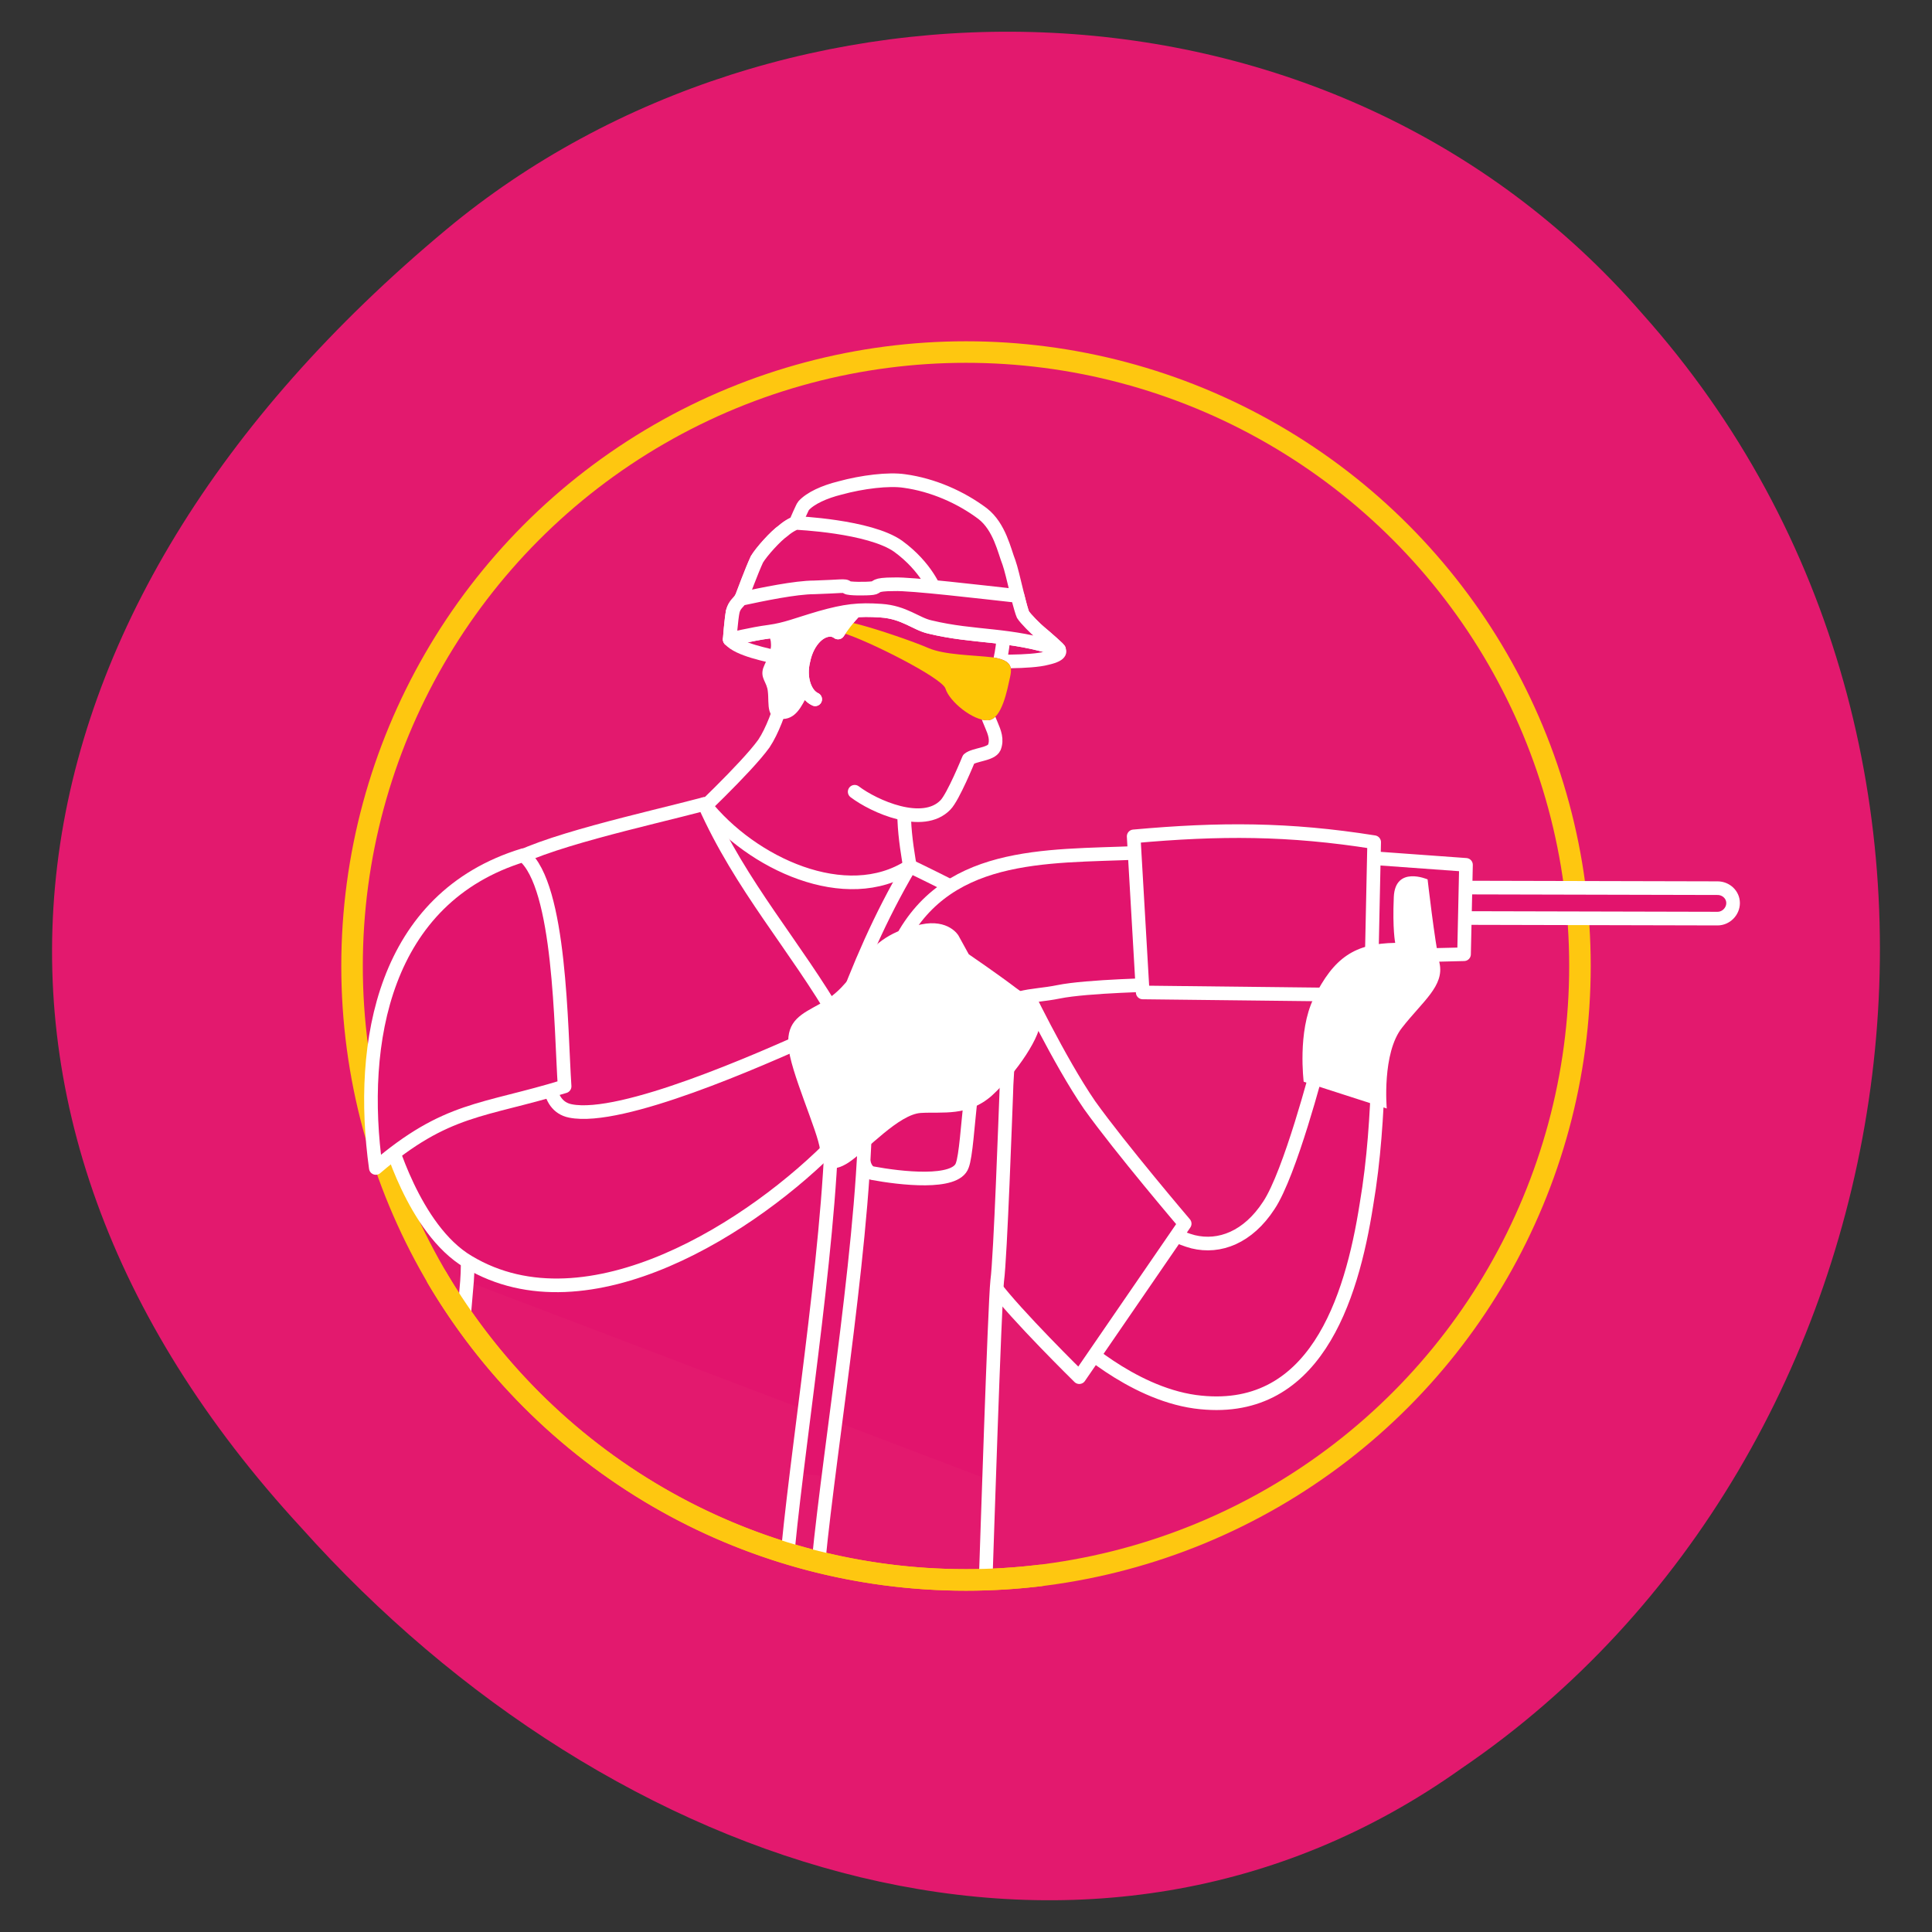 <?xml version="1.0" encoding="utf-8"?>
<!-- Generator: Adobe Illustrator 26.0.1, SVG Export Plug-In . SVG Version: 6.00 Build 0)  -->
<svg version="1.1" id="Layer_1" xmlns="http://www.w3.org/2000/svg" xmlns:xlink="http://www.w3.org/1999/xlink" x="0px" y="0px"
	 viewBox="0 0 425.2 425.2" style="enable-background:new 0 0 425.2 425.2;" xml:space="preserve">
<rect x="0" y="0" width="425.2" height="425.2" fill="#333333" stroke="none"/>
<style type="text/css">
	.st0{fill:#E3196E;}
	.st1{fill:none;stroke:#FEC710;stroke-width:4.739;stroke-linecap:round;stroke-linejoin:round;stroke-miterlimit:10;}
	.st2{fill:#E2146D;}
	.st3{fill:none;stroke:#FFFFFF;stroke-width:3;stroke-linecap:round;stroke-linejoin:round;stroke-miterlimit:10;}
	.st4{fill-rule:evenodd;clip-rule:evenodd;fill:#E2146D;}
	.st5{fill-rule:evenodd;clip-rule:evenodd;fill:#FFFFFF;}
	.st6{fill:#FEC605;}
</style>
<path class="st0" d="M361.36,68.95C293.02-9.83,171.73-10.71,98.23,50.51c-100.88,84.04-116.77,193.67-32,285.63
	c68.9,77.06,174.55,110.69,255.47,53.02C422.48,320.6,447.59,165.29,361.36,68.95"/>
<circle id="circle4" class="st1" cx="212.6" cy="212.6" r="135.12"/>
<path class="st2" d="M318.52,202.03c-1.85,0-3.27-1.42-3.27-3.28s1.42-3.42,3.27-3.42l59.48,0.14c1.85,0,3.42,1.43,3.42,3.28
	s-1.56,3.42-3.42,3.42L318.52,202.03z"/>
<path class="st3" d="M318.52,202.03c-1.85,0-3.27-1.42-3.27-3.28s1.42-3.42,3.27-3.42l59.48,0.14c1.85,0,3.42,1.43,3.42,3.28
	s-1.56,3.42-3.42,3.42L318.52,202.03z"/>
<polygon class="st4" points="299.02,188.63 322.64,190.34 322.21,210.01 299.16,210.58 "/>
<polygon class="st3" points="299.02,188.63 322.64,190.34 322.21,210.01 299.16,210.58 "/>
<path class="st4" d="M236.12,294.39c0,0,12.52,12.11,26.89,14.11c26.33,3.56,34.44-22.52,37.71-43.33
	c1.71-9.98,2.28-20.09,2.56-28.22l-13.23-2.28c0,0-6.12,23.66-10.82,30.64c-4.55,6.98-10.81,9.41-16.65,7.98
	c-5.83-1.57-11.24-5.7-11.24-5.7L236.12,294.39z"/>
<path class="st3" d="M236.12,294.39c0,0,12.52,12.11,26.89,14.11c26.33,3.56,34.44-22.52,37.71-43.33
	c1.71-9.98,2.28-20.09,2.56-28.22l-13.23-2.28c0,0-6.12,23.66-10.82,30.64c-4.55,6.98-10.81,9.41-16.65,7.98
	c-5.83-1.57-11.24-5.7-11.24-5.7L236.12,294.39z"/>
<path class="st4" d="M225.16,216.86c0,0,7.97,16.67,14.65,26.37c6.83,9.55,20.92,26.08,20.92,26.08l-23.2,33.78
	c0,0-13.94-13.68-18.93-20.38c-5.12-6.56-8.68-33.35-8.68-33.35L225.16,216.86z"/>
<path class="st3" d="M225.16,216.86c0,0,7.97,16.67,14.65,26.37c6.83,9.55,20.92,26.08,20.92,26.08l-23.2,33.78
	c0,0-13.94-13.68-18.93-20.38c-5.12-6.56-8.68-33.35-8.68-33.35L225.16,216.86z"/>
<path class="st4" d="M226.68,139.54l6.32,3.42c0,0,1.2,1.03-2.56,1.88c-3.75,1.02-12.8,0.68-12.8,0.68s-0.34-2.22-0.51-3.93
	c-0.34-1.71,0-3.59,0-3.59L226.68,139.54z"/>
<path class="st3" d="M226.68,139.54l6.32,3.42c0,0,1.2,1.03-2.56,1.88c-3.75,1.02-12.8,0.68-12.8,0.68s-0.34-2.22-0.51-3.93
	c-0.34-1.71,0-3.59,0-3.59L226.68,139.54z"/>
<path class="st4" d="M171.72,144.84c-2.9-0.69-9.22-1.88-11.1-4.11c0.68-1.37,4.61-4.45,4.61-4.45h10.07
	C174.1,139.2,172.91,142.1,171.72,144.84"/>
<path class="st3" d="M171.72,144.84c-2.9-0.69-9.22-1.88-11.1-4.11c0.68-1.37,4.61-4.45,4.61-4.45h10.07
	C174.1,139.2,172.91,142.1,171.72,144.84z"/>
<path class="st4" d="M174.1,146.72c0,0-2.22,11.29-5.98,16.93c-3.93,5.47-16.39,17.1-16.39,17.1s-6.66,13.85-4.27,15.9
	c2.39,1.88,38.19,43.44,42.97,44.3c4.95,0.68,7.57-38.31,7.57-38.31l3.24-7.01c0,0-2.56-11.11-2.22-17.78
	c0.51-6.67,4.78-28.39,4.78-28.39s0.68-13.85-3.41-15.39C196.47,132.53,174.1,146.72,174.1,146.72"/>
<path class="st3" d="M174.1,146.72c0,0-2.22,11.29-5.98,16.93c-3.93,5.47-16.39,17.1-16.39,17.1s-6.66,13.85-4.27,15.9
	c2.39,1.88,38.19,43.44,42.97,44.3c4.95,0.68,7.57-38.31,7.57-38.31l3.24-7.01c0,0-2.56-11.11-2.22-17.78
	c0.51-6.67,4.78-28.39,4.78-28.39s0.68-13.85-3.41-15.39C196.47,132.53,174.1,146.72,174.1,146.72z"/>
<path class="st5" d="M170.18,127.91c0.34,2.57-2.39,4.79-3.07,7.01c-0.86,2.74,2.56,4.1,2.56,6.67c0.17,2.05-1.02,3.59-1.71,5.47
	c-0.68,2.22,0.86,3.08,1.03,5.14c0.34,2.73-0.68,6.66,3.93,5.98c2.9-0.51,3.93-3.93,5.29-5.98c1.2-1.72,3.76-1.72,4.78-3.59
	c2.39-4.1,1.88-9.23,6.83-11.29c3.24-1.36,6.14-0.34,9.22-0.85c2.9-0.34,4.95-1.72,7.85-0.86c3.58,1.03,9.05,3.76,12.12,0.17
	c1.36-1.71,0.34-3.76,0.85-5.47c0.68-1.88-0.51-2.73-0.51-4.78c0.17-8.55-7.68-8.55-13.15-9.92c-5.46-1.19-10.07-4.44-16.05-4.95
	c-4.1-0.34-5.97,2.91-9.22,4.27c-2.05,0.86-2.56,0.51-4.61,1.37C170.52,118.68,169.15,122.44,170.18,127.91"/>
<path class="st3" d="M155,176.95c10.41,13.16,31.26,22.75,45.25,13.68"/>
<path class="st4" d="M217.88,325.77c0.14-3.85,1.02-38.78,1.59-43.92c0.71-5.13,1.85-37.91,1.99-41.19c0-3.28,1.42-21.66,1.99-25.08
	c0.57-3.42,1.28-11.4-2.7-14.11c-3.84-2.85-20.49-10.83-20.49-10.83c-6.69,11.4-11.1,21.8-15.66,34.06
	c-9.54-16.53-21.49-29.51-29.6-47.75c-12.38,3.28-36.86,8.55-43.83,13.54c-7.26,4.99-8.11,20.66-8.82,35.77
	c-0.71,15.25,1.14,47.6,0.43,55.73"/>
<path class="st3" d="M216.97,346.58c0.14-3.85,1.93-59.6,2.5-64.73c0.71-5.13,1.85-37.91,1.99-41.19c0-3.28,1.42-21.66,1.99-25.08
	c0.57-3.42,1.28-11.4-2.7-14.11c-3.84-2.85-20.49-10.83-20.49-10.83c-6.69,11.4-11.1,21.8-15.66,34.06
	c-9.54-16.53-21.49-29.51-29.6-47.75c-12.38,3.28-36.86,8.55-43.83,13.54c-7.26,4.99-8.11,20.66-8.82,35.77
	c-0.71,15.25,1.14,47.6,0.43,55.73c-0.71,8.27,0,0-0.71,8.27"/>
<path class="st4" d="M85.41,249.78c0,0,5.55,20.81,17.65,27.93c26.33,15.82,63.04-7.98,80.97-26.51l-5.41-23.09
	c-11.1,4.99-41.84,18.67-53.08,16.39c-5.84-1.14-4.56-9.55-4.56-9.55L85.41,249.78z"/>
<path class="st3" d="M85.41,249.78c0,0,5.55,20.81,17.65,27.93c26.33,15.82,63.04-7.98,80.97-26.51l-5.41-23.09
	c-11.1,4.99-41.84,18.67-53.08,16.39c-5.84-1.14-4.56-9.55-4.56-9.55L85.41,249.78z"/>
<path class="st4" d="M194.14,226.12c0,0-8.4,30.79-2.14,32.07c6.12,1.14,18.36,2.57,19.78-1.71c1.57-4.13,1.57-25.94,5.83-31.93
	c4.27-5.99,9.11-4.98,15.37-6.27c6.26-1.28,22.34-1.57,22.34-1.57l-1-29.22c-20.07,1.28-43.54-1.42-55.07,17.82
	C195.13,212.15,194.14,226.12,194.14,226.12"/>
<path class="st3" d="M194.14,226.12c0,0-8.4,30.79-2.14,32.07c6.12,1.14,18.36,2.57,19.78-1.71c1.57-4.13,1.57-25.94,5.83-31.93
	c4.27-5.99,9.11-4.98,15.37-6.27c6.26-1.28,22.34-1.57,22.34-1.57l-1-29.22c-20.07,1.28-43.54-1.42-55.07,17.82
	C195.13,212.15,194.14,226.12,194.14,226.12z"/>
<path class="st4" d="M249.5,184.07l1.99,34.35l50.23,0.57l0.71-33.64C283.65,182.36,268.42,182.36,249.5,184.07"/>
<path class="st3" d="M249.5,184.07l1.99,34.35l50.23,0.57l0.71-33.64C283.65,182.36,268.42,182.36,249.5,184.07z"/>
<path class="st2" d="M175.38,324.27c2.56-26.23,8.08-55.53,7.8-83.18c0-1.99,1.57-3.71,3.7-3.71c1.99,0,3.56,1.57,3.56,3.57
	c0.43,28.08-5.24,57.66-7.8,84.03"/>
<path class="st3" d="M173.47,340.58c2.56-26.23,10-71.85,9.71-99.5c0-1.99,1.57-3.71,3.7-3.71c1.99,0,3.56,1.57,3.56,3.57
	c0.43,28.08-7.74,76.48-10.3,102.85"/>
<path class="st4" d="M188.1,174.25c4.27,3.24,15.02,8.04,19.97,2.91c1.71-1.71,5.12-10.09,5.12-10.09c1.2-1.03,4.95-1.03,5.64-2.57
	c1.37-3.42-2.56-6.49-1.54-9.74c2.22-6.67,5.29-15.22,2.39-22.23c-0.34-0.69-3.41-2.57-4.44-3.08c-5.46-2.74-10.76-3.08-16.73-1.36
	c-5.76,1.62-10.66,5.8-14.07,11.11c-0.34-0.24-0.71-0.42-1.12-0.52c-2.73-0.51-5.63,2.4-6.49,6.67c-0.96,3.83,0.32,7.52,2.58,8.55"
	/>
<path class="st3" d="M188.1,174.25c4.27,3.24,15.02,8.04,19.97,2.91c1.71-1.71,5.12-10.09,5.12-10.09c1.2-1.03,4.95-1.03,5.64-2.57
	c1.37-3.42-2.56-6.49-1.54-9.74c2.22-6.67,5.29-15.22,2.39-22.23c-0.34-0.69-3.41-2.57-4.44-3.08c-5.46-2.74-10.76-3.08-16.73-1.36
	c-5.76,1.62-10.66,5.8-14.07,11.11c-0.34-0.24-0.71-0.42-1.12-0.52c-2.73-0.51-5.63,2.4-6.49,6.67c-0.96,3.83,0.32,7.52,2.58,8.55"
	/>
<path class="st4" d="M176.83,111.33c1.54-1.71,4.61-3.08,8.02-3.93c4.95-1.36,10.76-2.05,14.17-1.54
	c6.32,0.86,12.46,3.59,17.24,7.18c3.75,2.91,4.78,8.21,5.8,10.77c0.86,2.4,2.56,10.77,3.07,11.45c0.51,0.86,2.9,3.25,3.76,3.93
	c0.85,0.69,4.78,4.11,4.1,3.76c-10.75-3.59-18.44-2.56-28.34-4.96c-3.07-0.68-5.63-3.25-10.76-3.59c-4.95-0.34-7.85,0-13.32,1.54
	c-5.29,1.54-7.51,2.56-11.27,3.08c-3.93,0.51-8.71,1.71-8.71,1.71s0.34-4.62,0.68-6.16c0.51-1.54,1.54-2.05,1.88-2.91
	c0.34-0.86,2.22-5.98,3.41-8.55c1.03-1.71,4.1-5.13,5.81-6.32c1.37-1.2,2.73-1.71,2.73-1.71
	C175.3,114.58,176.66,111.5,176.83,111.33"/>
<path class="st3" d="M176.83,111.33c1.54-1.71,4.61-3.08,8.02-3.93c4.95-1.36,10.76-2.05,14.17-1.54
	c6.32,0.86,12.46,3.59,17.24,7.18c3.75,2.91,4.78,8.21,5.8,10.77c0.86,2.4,2.56,10.77,3.07,11.45c0.51,0.86,2.9,3.25,3.76,3.93
	c0.85,0.69,4.78,4.11,4.1,3.76c-10.75-3.59-18.44-2.56-28.34-4.96c-3.07-0.68-5.63-3.25-10.76-3.59c-4.95-0.34-7.85,0-13.32,1.54
	c-5.29,1.54-7.51,2.56-11.27,3.08c-3.93,0.51-8.71,1.71-8.71,1.71s0.34-4.62,0.68-6.16c0.51-1.54,1.54-2.05,1.88-2.91
	c0.34-0.86,2.22-5.98,3.41-8.55c1.03-1.71,4.1-5.13,5.81-6.32c1.37-1.2,2.73-1.71,2.73-1.71
	C175.3,114.58,176.66,111.5,176.83,111.33z"/>
<path class="st4" d="M161.3,134.58L161.3,134.58c0.51-1.53,1.54-2.05,1.88-2.91c0.34-0.86,2.22-5.98,3.41-8.55
	c1.02-1.71,4.1-5.13,5.81-6.32c1.36-1.2,2.73-1.71,2.73-1.71s16.22,0.68,22.53,5.13c6.32,4.61,8.19,9.91,8.19,9.91
	s-25.95,2.57-28.51,3.42C175.64,134.24,166.93,134.41,161.3,134.58"/>
<path class="st3" d="M161.3,134.58L161.3,134.58c0.51-1.53,1.54-2.05,1.88-2.91c0.34-0.86,2.22-5.98,3.41-8.55
	c1.02-1.71,4.1-5.13,5.81-6.32c1.36-1.2,2.73-1.71,2.73-1.71s16.22,0.68,22.53,5.13c6.32,4.61,8.19,9.91,8.19,9.91
	s-25.95,2.57-28.51,3.42C175.64,134.24,166.93,134.41,161.3,134.58z"/>
<path class="st4" d="M223.95,131.16c0.51,2.05,1.02,3.76,1.19,4.1c0.51,0.86,2.9,3.25,3.76,3.93c0.85,0.69,4.78,4.11,4.1,3.76
	c-10.75-3.59-18.44-2.56-28.34-4.96c-3.07-0.68-5.63-3.25-10.76-3.59c-4.95-0.34-7.85,0-13.32,1.54c-5.29,1.54-7.51,2.56-11.27,3.08
	c-3.93,0.51-8.71,1.71-8.71,1.71s0.34-4.62,0.68-6.16c0.34-1.54,1.36-2.05,1.71-2.74c4.78-1.03,12.12-2.56,16.22-2.56
	c5.63-0.17,7-0.51,7.17,0c0.34,0.34,4.27,0.34,5.63,0.17c1.36-0.17,0-0.85,4.78-0.85C200.39,128.43,216.1,130.3,223.95,131.16"/>
<path class="st3" d="M223.95,131.16c0.51,2.05,1.02,3.76,1.19,4.1c0.51,0.86,2.9,3.25,3.76,3.93c0.85,0.69,4.78,4.11,4.1,3.76
	c-10.75-3.59-18.44-2.56-28.34-4.96c-3.07-0.68-5.63-3.25-10.76-3.59c-4.95-0.34-7.85,0-13.32,1.54c-5.29,1.54-7.51,2.56-11.27,3.08
	c-3.93,0.51-8.71,1.71-8.71,1.71s0.34-4.62,0.68-6.16c0.34-1.54,1.36-2.05,1.71-2.74c4.78-1.03,12.12-2.56,16.22-2.56
	c5.63-0.17,7-0.51,7.17,0c0.34,0.34,4.27,0.34,5.63,0.17c1.36-0.17,0-0.85,4.78-0.85C200.39,128.43,216.1,130.3,223.95,131.16z"/>
<path class="st4" d="M115.16,188.21c-30.74,9.41-36.29,41.19-32.45,68.84c15.65-13.4,23.48-12.4,41.55-17.96
	C123.41,226.41,123.41,194.91,115.16,188.21"/>
<path class="st3" d="M115.16,188.21c-30.74,9.41-36.29,41.19-32.45,68.84c15.65-13.4,23.48-12.4,41.55-17.96
	C123.41,226.41,123.41,194.91,115.16,188.21z"/>
<path class="st5" d="M210.93,205.88c0,0-2.14-3.71-8.25-2.42c-6.26,1.28-10.1,3.85-13.24,8.41c-3.13,4.56-5.26,6.98-9.1,9.12
	c-3.84,2.14-7.26,3.56-6.83,9.12c0.28,5.42,6.54,18.96,6.97,22.95c0.57,3.99,2.56,5.27,6.4,2.71c3.99-2.71,10.96-10.55,15.8-10.83
	c4.7-0.29,10.39,0.85,15.65-3.85c5.27-4.84,11.1-13.25,10.68-16.96c-0.57-3.85-1.14-3.56-5.41-6.7c-4.13-3.14-10.39-7.41-10.39-7.41
	L210.93,205.88z"/>
<path class="st5" d="M289.09,219.76c-3.56,7.29-2.17,18.31-2.17,18.31l18.28,5.89c0,0-1.09-12.26,3.41-17.84
	c4.49-5.74,9.29-9.15,8.21-14.12c-1.09-4.96-2.63-18.46-2.63-18.46s-7.13-3.11-7.44,3.88c-0.31,7.14,0.31,10.09,0.31,10.09
	C298.23,207.66,293.59,210.61,289.09,219.76"/>
<path class="st4" d="M186.02,142.53c5.64,1.7,21.22,6.6,22.05,8.98c0.85,2.91,6.15,7.18,9.39,7.01c3.07-0.17,4.27-7.01,4.78-9.24
	c0.51-2.22,0.68-3.93-3.76-4.61c-4.44-0.51-10.58-0.51-14.17-2.05c-2.43-1.09-10.34-3.67-15.85-4.99"/>
<path class="st6" d="M185.46,139.29c5.64,1.7,21.77,9.85,22.61,12.22c0.85,2.91,6.15,7.18,9.39,7.01c3.07-0.17,4.27-7.01,4.78-9.24
	c0.51-2.22,0.68-3.93-3.76-4.61c-4.44-0.51-10.58-0.51-14.17-2.05c-2.43-1.09-11.16-4.22-16.67-5.54"/>
<path id="circle4_00000002371419671262125340000006580634300078789307_" class="st1" d="M228.91,346.74
	c-5.35,0.64-10.79,0.97-16.31,0.97c-49.59,0-92.94-26.72-116.45-66.54"/>
<path class="st3" d="M187.68,135c-1.19,1.29-2.27,2.7-3.24,4.2c-0.34-0.24-0.71-0.42-1.12-0.52c-2.73-0.51-5.63,2.4-6.49,6.67
	c-0.96,3.83,0.32,7.52,2.58,8.55"/>
</svg>
